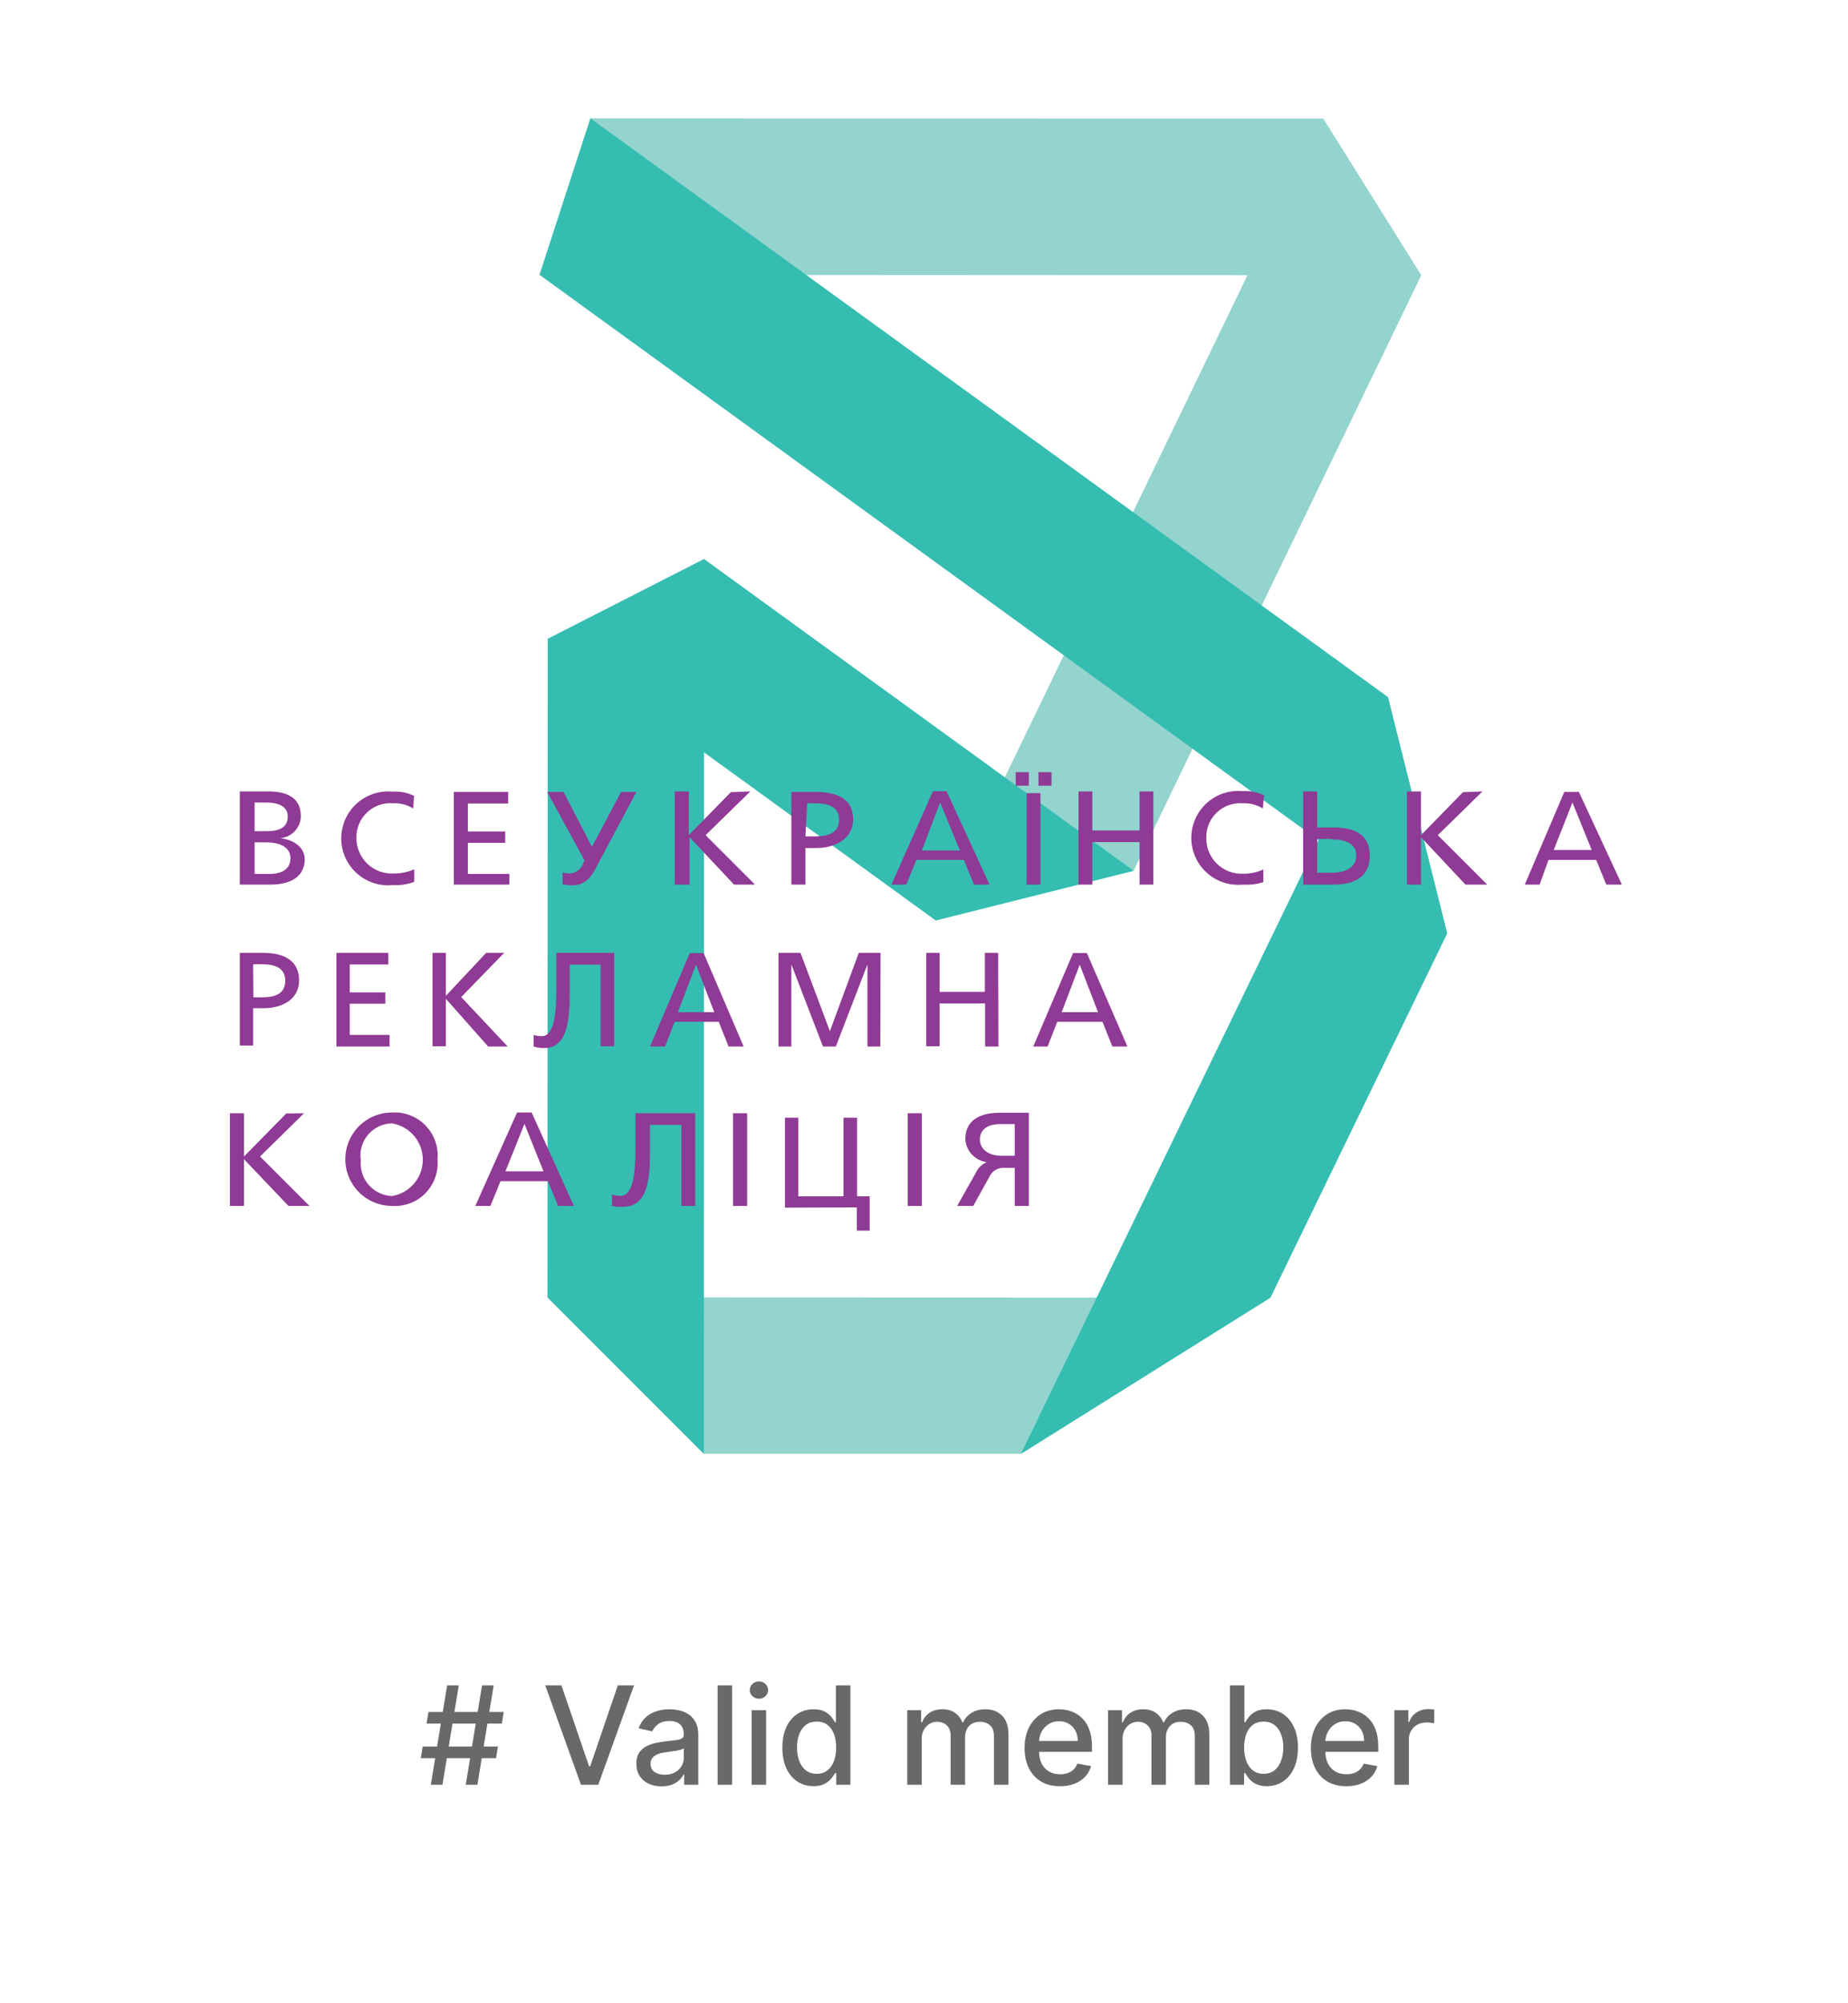 <svg width="203" height="220" viewBox="0 0 203 220" fill="none" xmlns="http://www.w3.org/2000/svg">
<path d="M112.146 159.663H77.319L60.137 142.48L139.562 142.508L112.146 159.663ZM124.524 95.629L102.781 101.085L145.344 13.027L156.12 30.237L124.524 95.629V95.629Z" fill="#93D4CE"/>
<path d="M77.319 159.663L60.137 142.48L60.164 70.167L77.347 61.399L77.319 159.663V159.663Z" fill="#35BDB2"/>
<path d="M156.12 30.237L59.268 30.183L64.859 13L145.343 13.027L156.12 30.237V30.237Z" fill="#93D4CE"/>
<path d="M158.97 102.523L59.268 30.183L64.859 13L152.455 76.546L158.97 102.523V102.523ZM102.781 101.085L60.163 70.167L77.346 61.399L124.523 95.629L102.781 101.085V101.085Z" fill="#35BDB2"/>
<path d="M139.561 142.507L112.145 159.663L152.454 76.546L158.969 102.523L139.561 142.507V142.507Z" fill="#35BDB2"/>
<path d="M28.839 104.64C31.553 104.64 32.856 105.726 32.856 107.681C32.856 109.635 31.173 110.721 28.948 110.721H27.808V114.82H26.342V104.64H28.839ZM27.835 109.526H28.785C29.87 109.526 31.336 109.336 31.336 107.708C31.336 106.079 29.843 105.889 28.622 105.889H27.808L27.835 109.526ZM42.791 114.928H36.955V104.64H42.656V105.916H38.421V108.984H42.33V110.232H38.421V113.652H42.791V114.928ZM55.386 104.64L50.663 109.499L55.767 114.928H53.622L48.98 109.689V114.901H47.514V104.64H48.98V109.364L53.405 104.64H55.386ZM58.617 114.928V113.652C58.914 113.751 59.227 113.797 59.54 113.788C61.033 113.788 61.114 110.558 61.114 108.359V104.64H67.466V114.901H65.973V105.943H62.58V108.902C62.58 111.617 62.444 115.091 59.865 115.091C59.443 115.115 59.019 115.059 58.617 114.928V114.928ZM81.69 114.928H80.034L78.948 112.214H74.116L73.058 114.928H71.402L75.772 104.668H77.292L81.69 114.928ZM76.451 105.943L74.469 111.155H78.46L76.451 105.943ZM96.701 114.928H95.289V105.916L91.815 114.928H90.403L86.929 105.916V114.928H85.517V104.64H87.933L91.163 113.245L94.339 104.64H96.728L96.701 114.928ZM109.676 114.928H108.21V110.205H103.215V114.901H101.75V104.64H103.215V108.929H108.183V104.64H109.649L109.676 114.928ZM123.845 114.928H122.19L121.104 112.214H116.136L115.078 114.928H113.503L117.874 104.668H119.394L123.845 114.928ZM118.607 105.943L116.625 111.155H120.615L118.607 105.943ZM33.399 122.257L28.567 127.008L33.996 132.437H31.689L26.803 127.306V132.437H25.256V122.257H26.803V127.008L31.445 122.284L33.399 122.257ZM48.057 127.333C48.118 128.009 48.031 128.69 47.803 129.33C47.575 129.969 47.211 130.551 46.736 131.036C46.261 131.521 45.687 131.897 45.053 132.139C44.419 132.381 43.74 132.482 43.063 132.437C41.702 132.437 40.397 131.896 39.435 130.934C38.473 129.972 37.932 128.667 37.932 127.306C37.932 125.946 38.473 124.641 39.435 123.679C40.397 122.716 41.702 122.176 43.063 122.176C43.744 122.134 44.426 122.239 45.062 122.486C45.698 122.733 46.273 123.114 46.748 123.604C47.223 124.094 47.586 124.681 47.812 125.325C48.038 125.969 48.121 126.654 48.057 127.333ZM39.643 127.333C39.582 127.826 39.624 128.325 39.767 128.8C39.91 129.275 40.149 129.715 40.471 130.093C40.792 130.471 41.188 130.777 41.635 130.994C42.081 131.21 42.567 131.332 43.063 131.351C44.008 131.194 44.867 130.707 45.487 129.977C46.107 129.246 46.447 128.319 46.447 127.361C46.447 126.402 46.107 125.475 45.487 124.744C44.867 124.014 44.008 123.527 43.063 123.37C42.57 123.378 42.084 123.49 41.637 123.697C41.19 123.904 40.791 124.203 40.466 124.574C40.141 124.944 39.898 125.379 39.751 125.85C39.605 126.32 39.559 126.817 39.615 127.306L39.643 127.333ZM63.041 132.437H61.304L60.191 129.722H54.979L53.866 132.437H52.211L56.798 122.176H58.4L63.041 132.437ZM57.612 123.425L55.522 128.636H59.703L57.612 123.425ZM67.222 132.437V131.188C67.528 131.286 67.85 131.332 68.172 131.324C69.719 131.324 69.8 128.148 69.8 125.895V122.257H76.369V132.437H74.849V123.533H71.402V126.438C71.402 129.152 71.239 132.518 68.525 132.518C68.089 132.568 67.648 132.541 67.222 132.437V132.437ZM82.07 132.437H80.522V122.257H82.07V132.437ZM86.223 132.627V122.746H87.689V131.378H92.656V122.746H94.149V131.378H95.534V135.151H94.122V132.599L86.223 132.627ZM101.261 132.437H99.714V122.257H101.261V132.437ZM111.467 132.437V128.256H110.246C109.913 128.246 109.585 128.336 109.304 128.515C109.023 128.695 108.802 128.954 108.672 129.261L106.907 132.437H105.143L107.179 128.826C107.294 128.557 107.461 128.312 107.67 128.107C107.88 127.902 108.128 127.741 108.4 127.632C107.774 127.551 107.196 127.255 106.766 126.794C106.335 126.334 106.077 125.737 106.039 125.107C106.039 122.936 107.776 122.203 109.812 122.203H113.015V132.437H111.467ZM111.467 123.452H109.839C108.4 123.452 107.64 124.13 107.64 125.135C107.64 126.139 108.509 126.926 110.002 126.926H111.467V123.452ZM29.49 86.915C31.336 86.915 33.046 87.485 33.046 89.629C33.041 90.245 32.803 90.837 32.38 91.284C31.957 91.733 31.381 92.004 30.766 92.045C32.232 92.208 33.481 93.022 33.481 94.407C33.399 96.633 31.418 97.148 29.68 97.148H26.342V86.915H29.49ZM27.97 91.285H29.219C30.468 91.285 31.608 91.014 31.608 89.656C31.608 88.734 30.875 88.136 29.219 88.136H27.97V91.285ZM27.97 95.981H29.626C30.468 95.981 31.906 95.737 31.906 94.244C31.906 93.213 31.038 92.507 29.192 92.507H27.97V95.981ZM45.397 88.788C44.73 88.378 43.954 88.179 43.171 88.218C42.652 88.176 42.129 88.244 41.637 88.417C41.145 88.59 40.695 88.865 40.316 89.223C39.937 89.581 39.638 90.015 39.438 90.497C39.237 90.978 39.141 91.497 39.154 92.018C39.149 92.551 39.254 93.08 39.463 93.571C39.671 94.061 39.979 94.504 40.366 94.871C40.753 95.238 41.212 95.521 41.713 95.702C42.214 95.884 42.748 95.96 43.28 95.927C44.046 95.932 44.805 95.775 45.506 95.466V96.85C44.759 97.122 43.965 97.242 43.171 97.203C42.453 97.277 41.728 97.199 41.041 96.975C40.355 96.751 39.724 96.385 39.188 95.902C38.652 95.418 38.224 94.827 37.93 94.168C37.637 93.508 37.485 92.794 37.485 92.072C37.485 91.35 37.637 90.637 37.93 89.977C38.224 89.317 38.652 88.727 39.188 88.243C39.724 87.76 40.355 87.394 41.041 87.17C41.728 86.946 42.453 86.868 43.171 86.942C43.968 86.889 44.764 87.048 45.479 87.403L45.397 88.788ZM55.956 97.148H49.849V86.969H55.821V88.245H51.396V91.312H55.495V92.561H51.396V95.981H55.956V97.148ZM65.593 95.058C65.131 95.927 64.507 97.23 62.878 97.23C62.512 97.23 62.148 97.184 61.793 97.094V95.791C62.045 95.884 62.311 95.93 62.58 95.927C62.915 95.91 63.237 95.793 63.504 95.589C63.77 95.385 63.969 95.106 64.073 94.787L64.209 94.488L60.11 86.969H61.901L65.023 92.995L68.226 86.969H69.909L65.593 95.058ZM82.423 86.915L77.509 91.719L82.938 97.148H80.631L75.745 91.937V97.148H74.116V86.915H75.664V91.719L80.278 86.996L82.423 86.915ZM89.534 86.969C92.466 86.969 93.715 88.055 93.715 90.009C93.715 91.964 91.95 93.131 89.643 93.131H88.476V97.148H86.929V86.969H89.534ZM88.476 91.855H89.453C90.593 91.855 92.168 91.692 92.168 90.037C92.168 88.381 90.62 88.218 89.453 88.218H88.666L88.476 91.855ZM108.699 97.148H106.989L105.876 94.434H100.664L99.551 97.148H97.922L102.483 86.888H103.976L108.699 97.148ZM103.27 88.136L101.261 93.403H105.441L103.27 88.136ZM111.576 84.798H113.015V86.291H111.576V84.798ZM112.77 87.105H114.291V97.148H112.77V87.105ZM114.073 84.798H115.512V86.291H114.073V84.798ZM126.696 97.148H125.176V92.48H119.991V97.148H118.471V86.915H119.991V91.204H125.176V86.915H126.696V97.148ZM138.721 88.788C138.053 88.378 137.277 88.179 136.495 88.218C135.977 88.18 135.457 88.251 134.969 88.425C134.48 88.6 134.033 88.876 133.658 89.234C133.282 89.592 132.985 90.024 132.786 90.504C132.588 90.983 132.492 91.499 132.505 92.018C132.497 92.546 132.597 93.071 132.799 93.559C133.001 94.047 133.3 94.489 133.679 94.858C134.057 95.226 134.507 95.513 135.001 95.702C135.494 95.891 136.021 95.976 136.549 95.954C137.315 95.959 138.074 95.802 138.775 95.493V96.877C138.057 97.109 137.302 97.201 136.549 97.148C135.831 97.222 135.106 97.145 134.419 96.921C133.733 96.697 133.102 96.331 132.566 95.847C132.03 95.364 131.601 94.773 131.308 94.113C131.015 93.454 130.863 92.74 130.863 92.018C130.863 91.296 131.015 90.582 131.308 89.923C131.601 89.263 132.03 88.672 132.566 88.189C133.102 87.705 133.733 87.34 134.419 87.115C135.106 86.891 135.831 86.814 136.549 86.888C137.346 86.835 138.142 86.994 138.856 87.349L138.721 88.788ZM146.484 97.148H143.145V86.915H144.693V90.878H146.593C149.307 90.878 150.474 92.045 150.474 93.972C150.474 95.9 149.307 97.148 146.484 97.148ZM146.294 92.127H144.693V95.846H146.267C147.76 95.846 148.981 95.303 148.981 93.945C148.981 92.588 147.679 92.181 146.294 92.181V92.127ZM162.852 86.915L157.939 91.719L163.368 97.148H160.979L156.093 91.937V97.148H154.546V86.915H156.093V91.719L160.708 86.996L162.852 86.915ZM178.162 97.148H176.452L175.339 94.434H170.1L169.123 97.148H167.494L171.837 86.969H173.439L178.162 97.148ZM172.733 88.136L170.67 93.348H174.85L172.733 88.136Z" fill="#8F3A95"/>
<path d="M51.162 196L52.951 185.091H54.23L52.44 196H51.162ZM46.224 193.081L46.431 191.803H54.699L54.491 193.081H46.224ZM47.326 196L49.116 185.091H50.395L48.605 196H47.326ZM46.858 189.288L47.065 188.01H55.332L55.125 189.288H46.858ZM61.672 185.091L64.709 193.976H64.831L67.868 185.091H69.647L65.721 196H63.819L59.893 185.091H61.672ZM72.669 196.181C72.151 196.181 71.682 196.085 71.263 195.893C70.844 195.698 70.512 195.416 70.267 195.047C70.026 194.677 69.905 194.224 69.905 193.688C69.905 193.227 69.994 192.847 70.171 192.548C70.349 192.25 70.588 192.014 70.89 191.84C71.192 191.666 71.53 191.534 71.902 191.446C72.275 191.357 72.655 191.289 73.042 191.243C73.532 191.186 73.93 191.14 74.236 191.105C74.541 191.066 74.763 191.004 74.901 190.918C75.04 190.833 75.109 190.695 75.109 190.503V190.466C75.109 190 74.978 189.64 74.715 189.384C74.456 189.129 74.069 189.001 73.554 189.001C73.017 189.001 72.595 189.12 72.286 189.358C71.981 189.592 71.769 189.853 71.652 190.141L70.155 189.8C70.333 189.303 70.592 188.901 70.933 188.596C71.277 188.287 71.673 188.063 72.121 187.925C72.568 187.783 73.039 187.712 73.532 187.712C73.859 187.712 74.205 187.751 74.571 187.829C74.94 187.903 75.285 188.042 75.605 188.244C75.928 188.447 76.192 188.736 76.398 189.113C76.604 189.485 76.707 189.97 76.707 190.567V196H75.152V194.881H75.088C74.985 195.087 74.83 195.29 74.624 195.489C74.418 195.687 74.154 195.853 73.831 195.984C73.507 196.115 73.121 196.181 72.669 196.181ZM73.016 194.903C73.456 194.903 73.832 194.816 74.145 194.642C74.461 194.468 74.701 194.24 74.864 193.96C75.031 193.676 75.114 193.372 75.114 193.049V191.994C75.058 192.051 74.948 192.104 74.784 192.154C74.624 192.2 74.442 192.241 74.236 192.277C74.03 192.309 73.829 192.339 73.634 192.367C73.438 192.392 73.275 192.413 73.144 192.431C72.835 192.47 72.552 192.536 72.297 192.628C72.044 192.721 71.842 192.854 71.689 193.028C71.54 193.198 71.466 193.425 71.466 193.71C71.466 194.104 71.611 194.402 71.902 194.604C72.194 194.803 72.565 194.903 73.016 194.903ZM80.421 185.091V196H78.829V185.091H80.421ZM82.564 196V187.818H84.156V196H82.564ZM83.368 186.556C83.091 186.556 82.853 186.463 82.654 186.279C82.459 186.091 82.361 185.867 82.361 185.608C82.361 185.345 82.459 185.121 82.654 184.936C82.853 184.748 83.091 184.654 83.368 184.654C83.645 184.654 83.881 184.748 84.077 184.936C84.275 185.121 84.375 185.345 84.375 185.608C84.375 185.867 84.275 186.091 84.077 186.279C83.881 186.463 83.645 186.556 83.368 186.556ZM89.362 196.16C88.701 196.16 88.112 195.991 87.594 195.654C87.079 195.313 86.674 194.828 86.379 194.2C86.088 193.567 85.942 192.809 85.942 191.925C85.942 191.041 86.09 190.284 86.384 189.656C86.683 189.027 87.091 188.546 87.61 188.212C88.128 187.879 88.716 187.712 89.373 187.712C89.88 187.712 90.289 187.797 90.598 187.967C90.91 188.134 91.152 188.33 91.322 188.553C91.496 188.777 91.631 188.974 91.727 189.145H91.823V185.091H93.416V196H91.86V194.727H91.727C91.631 194.901 91.493 195.1 91.312 195.324C91.134 195.547 90.889 195.743 90.576 195.909C90.264 196.076 89.859 196.16 89.362 196.16ZM89.714 194.801C90.172 194.801 90.559 194.681 90.875 194.439C91.194 194.194 91.436 193.855 91.599 193.422C91.766 192.989 91.85 192.484 91.85 191.909C91.85 191.341 91.768 190.844 91.605 190.418C91.441 189.991 91.201 189.659 90.885 189.422C90.569 189.184 90.179 189.065 89.714 189.065C89.234 189.065 88.835 189.189 88.515 189.438C88.195 189.686 87.954 190.025 87.791 190.455C87.631 190.885 87.551 191.369 87.551 191.909C87.551 192.456 87.633 192.948 87.796 193.385C87.959 193.821 88.201 194.168 88.52 194.423C88.844 194.675 89.241 194.801 89.714 194.801ZM99.659 196V187.818H101.187V189.15H101.289C101.459 188.699 101.738 188.347 102.125 188.095C102.512 187.839 102.975 187.712 103.515 187.712C104.062 187.712 104.52 187.839 104.889 188.095C105.262 188.351 105.537 188.702 105.715 189.15H105.8C105.996 188.713 106.306 188.365 106.732 188.106C107.159 187.843 107.666 187.712 108.256 187.712C108.998 187.712 109.604 187.944 110.072 188.409C110.545 188.875 110.781 189.576 110.781 190.513V196H109.188V190.663C109.188 190.109 109.037 189.707 108.735 189.459C108.433 189.21 108.073 189.086 107.654 189.086C107.135 189.086 106.732 189.246 106.445 189.565C106.157 189.881 106.013 190.288 106.013 190.785V196H104.426V190.561C104.426 190.118 104.287 189.761 104.01 189.491C103.733 189.221 103.373 189.086 102.929 189.086C102.627 189.086 102.349 189.166 102.093 189.326C101.841 189.482 101.637 189.7 101.48 189.981C101.328 190.261 101.251 190.586 101.251 190.956V196H99.659ZM116.442 196.165C115.636 196.165 114.941 195.993 114.359 195.648C113.78 195.3 113.333 194.812 113.017 194.184C112.704 193.551 112.548 192.811 112.548 191.962C112.548 191.124 112.704 190.386 113.017 189.746C113.333 189.107 113.773 188.608 114.338 188.25C114.906 187.891 115.57 187.712 116.33 187.712C116.791 187.712 117.239 187.788 117.672 187.941C118.105 188.093 118.494 188.333 118.839 188.66C119.183 188.987 119.455 189.411 119.654 189.933C119.853 190.451 119.952 191.082 119.952 191.824V192.388H113.448V191.195H118.391C118.391 190.776 118.306 190.405 118.136 190.082C117.965 189.755 117.725 189.498 117.416 189.31C117.111 189.121 116.752 189.027 116.34 189.027C115.893 189.027 115.502 189.137 115.169 189.358C114.838 189.574 114.583 189.858 114.402 190.21C114.224 190.558 114.135 190.936 114.135 191.344V192.277C114.135 192.824 114.231 193.289 114.423 193.672C114.618 194.056 114.89 194.349 115.238 194.551C115.586 194.75 115.992 194.849 116.458 194.849C116.759 194.849 117.035 194.807 117.283 194.722C117.532 194.633 117.747 194.501 117.928 194.327C118.109 194.153 118.247 193.939 118.343 193.683L119.851 193.955C119.73 194.398 119.513 194.787 119.201 195.121C118.892 195.451 118.503 195.709 118.034 195.893C117.569 196.075 117.038 196.165 116.442 196.165ZM121.719 196V187.818H123.248V189.15H123.349C123.52 188.699 123.798 188.347 124.185 188.095C124.572 187.839 125.036 187.712 125.576 187.712C126.123 187.712 126.581 187.839 126.95 188.095C127.323 188.351 127.598 188.702 127.776 189.15H127.861C128.056 188.713 128.367 188.365 128.793 188.106C129.219 187.843 129.727 187.712 130.316 187.712C131.059 187.712 131.664 187.944 132.133 188.409C132.605 188.875 132.841 189.576 132.841 190.513V196H131.249V190.663C131.249 190.109 131.098 189.707 130.796 189.459C130.494 189.21 130.134 189.086 129.714 189.086C129.196 189.086 128.793 189.246 128.505 189.565C128.218 189.881 128.074 190.288 128.074 190.785V196H126.487V190.561C126.487 190.118 126.348 189.761 126.071 189.491C125.794 189.221 125.434 189.086 124.99 189.086C124.688 189.086 124.409 189.166 124.153 189.326C123.901 189.482 123.697 189.7 123.541 189.981C123.388 190.261 123.312 190.586 123.312 190.956V196H121.719ZM135.104 196V185.091H136.696V189.145H136.792C136.885 188.974 137.018 188.777 137.192 188.553C137.366 188.33 137.607 188.134 137.916 187.967C138.225 187.797 138.634 187.712 139.141 187.712C139.802 187.712 140.391 187.879 140.91 188.212C141.428 188.546 141.835 189.027 142.13 189.656C142.428 190.284 142.577 191.041 142.577 191.925C142.577 192.809 142.43 193.567 142.135 194.2C141.84 194.828 141.435 195.313 140.921 195.654C140.406 195.991 139.818 196.16 139.157 196.16C138.66 196.16 138.254 196.076 137.938 195.909C137.625 195.743 137.38 195.547 137.203 195.324C137.025 195.1 136.888 194.901 136.792 194.727H136.659V196H135.104ZM136.665 191.909C136.665 192.484 136.748 192.989 136.915 193.422C137.082 193.855 137.323 194.194 137.639 194.439C137.955 194.681 138.342 194.801 138.801 194.801C139.276 194.801 139.674 194.675 139.994 194.423C140.313 194.168 140.555 193.821 140.718 193.385C140.885 192.948 140.968 192.456 140.968 191.909C140.968 191.369 140.887 190.885 140.723 190.455C140.564 190.025 140.322 189.686 139.999 189.438C139.679 189.189 139.28 189.065 138.801 189.065C138.339 189.065 137.948 189.184 137.629 189.422C137.313 189.659 137.073 189.991 136.91 190.418C136.746 190.844 136.665 191.341 136.665 191.909ZM147.892 196.165C147.086 196.165 146.392 195.993 145.809 195.648C145.23 195.3 144.783 194.812 144.467 194.184C144.154 193.551 143.998 192.811 143.998 191.962C143.998 191.124 144.154 190.386 144.467 189.746C144.783 189.107 145.223 188.608 145.788 188.25C146.356 187.891 147.02 187.712 147.78 187.712C148.242 187.712 148.689 187.788 149.122 187.941C149.556 188.093 149.944 188.333 150.289 188.66C150.633 188.987 150.905 189.411 151.104 189.933C151.303 190.451 151.402 191.082 151.402 191.824V192.388H144.898V191.195H149.841C149.841 190.776 149.756 190.405 149.586 190.082C149.415 189.755 149.176 189.498 148.867 189.31C148.561 189.121 148.203 189.027 147.791 189.027C147.343 189.027 146.953 189.137 146.619 189.358C146.289 189.574 146.033 189.858 145.852 190.21C145.674 190.558 145.585 190.936 145.585 191.344V192.277C145.585 192.824 145.681 193.289 145.873 193.672C146.068 194.056 146.34 194.349 146.688 194.551C147.036 194.75 147.443 194.849 147.908 194.849C148.21 194.849 148.485 194.807 148.733 194.722C148.982 194.633 149.197 194.501 149.378 194.327C149.559 194.153 149.698 193.939 149.794 193.683L151.301 193.955C151.18 194.398 150.964 194.787 150.651 195.121C150.342 195.451 149.953 195.709 149.485 195.893C149.019 196.075 148.488 196.165 147.892 196.165ZM153.169 196V187.818H154.709V189.118H154.794C154.943 188.678 155.206 188.331 155.582 188.079C155.962 187.824 156.392 187.696 156.871 187.696C156.971 187.696 157.088 187.699 157.223 187.706C157.361 187.713 157.47 187.722 157.548 187.733V189.256C157.484 189.239 157.37 189.219 157.207 189.198C157.044 189.173 156.88 189.161 156.717 189.161C156.34 189.161 156.005 189.24 155.71 189.4C155.419 189.556 155.188 189.775 155.018 190.055C154.847 190.332 154.762 190.648 154.762 191.004V196H153.169Z" fill="#696969"/>
</svg>
